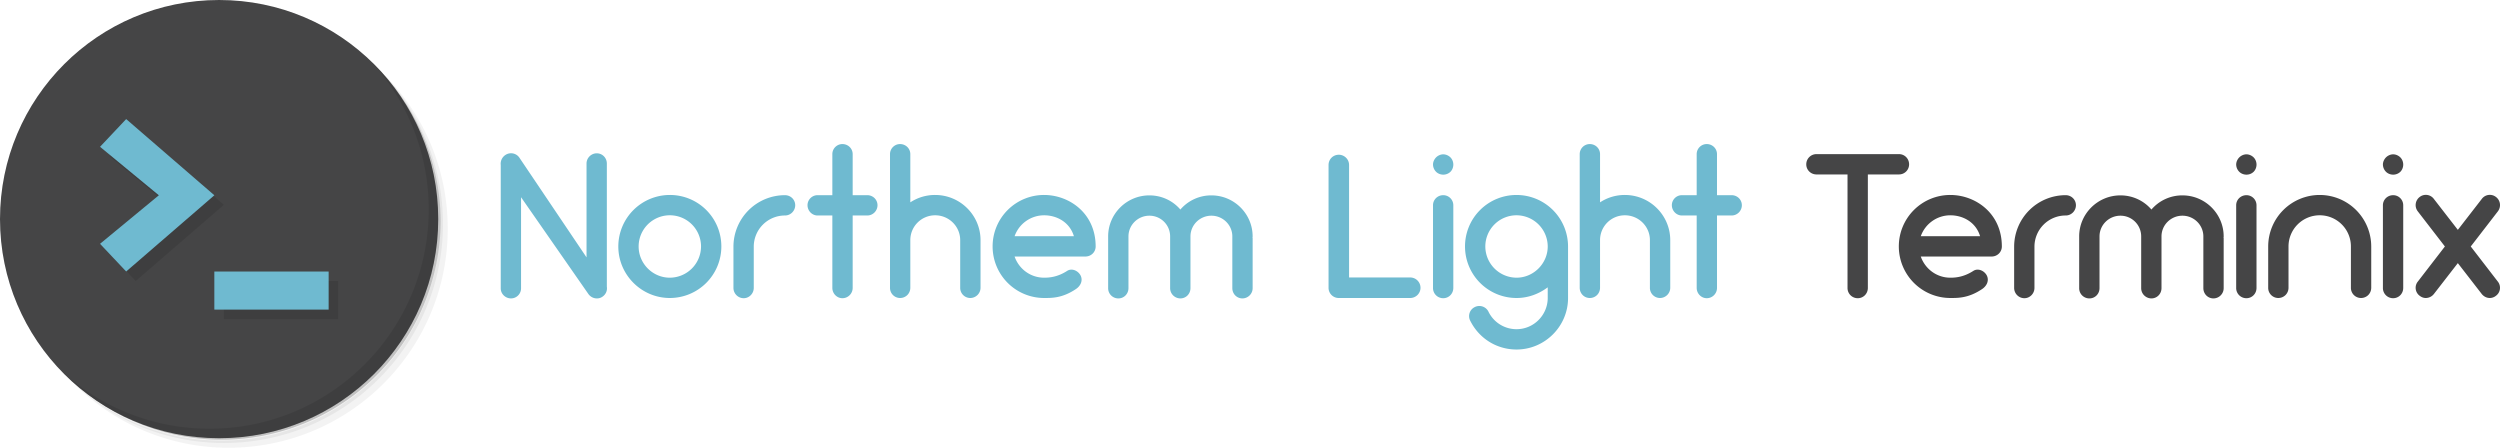 <svg xmlns="http://www.w3.org/2000/svg" width="268.016" height="48" viewBox="0 0 268.016 48">
  <path fill="none" d="M53 15.426h215.291v17.171H53z"/>
  <path fill="#6FBAD0" d="M64.574 31.816a.988.988 0 0 1-.594.176c-.352 0-.704-.176-.924-.506L55.86 21.144v9.77c0 .595-.484 1.078-1.078 1.078s-1.1-.483-1.1-1.078V17.689a1.128 1.128 0 0 1 .506-1.078 1.084 1.084 0 0 1 1.519.33l7.173 10.65V17.536c0-.616.506-1.1 1.1-1.1s1.078.484 1.078 1.1v13.202c.066.418-.11.836-.484 1.078zm1.714-5.392a5.525 5.525 0 0 1 5.522-5.522 5.512 5.512 0 0 1 5.523 5.522 5.526 5.526 0 0 1-5.523 5.523c-3.036.001-5.522-2.486-5.522-5.523zm2.178 0c0 1.826 1.496 3.346 3.344 3.346a3.359 3.359 0 0 0 3.345-3.346 3.344 3.344 0 1 0-6.689 0zm16.786-4.422c0 .594-.484 1.1-1.1 1.1a3.343 3.343 0 0 0-3.344 3.344v4.423c0 .594-.484 1.1-1.078 1.1-.616 0-1.1-.506-1.1-1.1v-4.423a5.525 5.525 0 0 1 5.522-5.522c.616 0 1.1.484 1.1 1.078zm8.822 0c0 .594-.484 1.1-1.1 1.1h-1.562v7.767c0 .594-.484 1.1-1.101 1.1-.594 0-1.078-.506-1.078-1.1v-7.767h-1.584c-.594 0-1.078-.506-1.078-1.1a1.08 1.08 0 0 1 1.078-1.078h1.584v-4.401a1.08 1.08 0 0 1 1.078-1.078c.616 0 1.101.484 1.101 1.078v4.401h1.562c.616 0 1.1.484 1.1 1.078zm11.045 3.741v5.105c0 .615-.506 1.1-1.102 1.1a1.085 1.085 0 0 1-1.078-1.1v-5.105c0-1.474-1.209-2.662-2.684-2.662a2.658 2.658 0 0 0-2.663 2.662v5.105c0 .615-.484 1.1-1.1 1.1a1.085 1.085 0 0 1-1.078-1.1V16.523a1.08 1.08 0 0 1 1.078-1.078c.616 0 1.1.484 1.1 1.078v5.171a4.796 4.796 0 0 1 2.663-.792c2.684 0 4.864 2.179 4.864 4.841zm12.342.681c0 .595-.484 1.078-1.102 1.078h-7.59c.461 1.32 1.693 2.268 3.168 2.268.506 0 1.408-.045 2.465-.727.506-.33 1.188-.021 1.451.506.264.551-.021 1.122-.527 1.452-1.453.968-2.574.946-3.389.946a5.526 5.526 0 0 1-5.523-5.523 5.512 5.512 0 0 1 5.523-5.522c2.663 0 5.524 1.936 5.524 5.522zm-8.691-1.099h6.359c-.463-1.54-1.871-2.244-3.191-2.244a3.36 3.36 0 0 0-3.168 2.244zm25.5.109a.21.21 0 0 1 .021.111v5.346c0 .617-.506 1.101-1.1 1.101s-1.078-.483-1.078-1.101v-5.545c0-1.231-1.014-2.222-2.244-2.222-1.232 0-2.244.99-2.244 2.222v5.545c0 .617-.484 1.101-1.08 1.101-.594 0-1.1-.483-1.1-1.101v-5.545c0-1.231-.99-2.222-2.223-2.222-1.23 0-2.244.99-2.244 2.222v5.545c0 .617-.484 1.101-1.078 1.101a1.09 1.09 0 0 1-1.1-1.101v-5.545c0-2.42 1.98-4.4 4.422-4.4 1.32 0 2.51.572 3.322 1.518a4.357 4.357 0 0 1 3.324-1.518c2.441 0 4.422 1.98 4.422 4.4.001.045.001.067-.02.088zm18.017 5.414c0 .615-.506 1.1-1.102 1.1h-7.656a1.09 1.09 0 0 1-1.1-1.1V17.689c0-.616.484-1.1 1.1-1.1.594 0 1.1.484 1.1 1.1v12.058h6.557a1.104 1.104 0 0 1 1.101 1.101zm1.67-12.432a1.125 1.125 0 0 1-.33-.771c0-.286.133-.572.33-.77.197-.198.484-.33.77-.33.287 0 .572.132.771.33.197.198.307.484.307.77 0 .286-.109.572-.307.771a1.102 1.102 0 0 1-.771.308c-.286 0-.573-.11-.77-.308zm-.33 12.454v-8.867c0-.594.484-1.078 1.1-1.078a1.08 1.08 0 0 1 1.078 1.078v8.867c0 .616-.484 1.1-1.078 1.1a1.09 1.09 0 0 1-1.1-1.1zm14.478 1.078c0 3.037-2.488 5.523-5.523 5.523-2.135 0-4.027-1.189-4.973-3.104a1.073 1.073 0 0 1 .506-1.451 1.09 1.09 0 0 1 1.451.483 3.333 3.333 0 0 0 3.016 1.892c1.826 0 3.301-1.474 3.344-3.277v-1.211c-.945.705-2.09 1.145-3.344 1.145a5.526 5.526 0 0 1-5.523-5.523 5.512 5.512 0 0 1 5.523-5.522 5.527 5.527 0 0 1 5.523 5.522v5.523zm-2.179-5.524a3.357 3.357 0 0 0-3.344-3.344 3.344 3.344 0 0 0-3.346 3.344 3.36 3.36 0 0 0 3.346 3.346c1.826 0 3.344-1.52 3.344-3.346zm13.135-.681v5.105c0 .615-.506 1.1-1.102 1.1a1.085 1.085 0 0 1-1.078-1.1v-5.105c0-1.474-1.209-2.662-2.684-2.662s-2.662 1.188-2.662 2.662v5.105c0 .615-.484 1.1-1.1 1.1-.596 0-1.08-.484-1.08-1.1V16.523a1.08 1.08 0 0 1 1.08-1.078c.615 0 1.1.484 1.1 1.078v5.171a4.796 4.796 0 0 1 2.662-.792c2.684 0 4.864 2.179 4.864 4.841zm7.677-3.741c0 .594-.484 1.1-1.102 1.1h-1.563v7.767c0 .594-.482 1.1-1.1 1.1-.594 0-1.078-.506-1.078-1.1v-7.767h-1.584c-.594 0-1.078-.506-1.078-1.1a1.08 1.08 0 0 1 1.078-1.078h1.584v-4.401a1.08 1.08 0 0 1 1.078-1.078c.617 0 1.1.484 1.1 1.078v4.401h1.563c.618 0 1.102.484 1.102 1.078z"/>
  <path fill="#454546" d="M194.744 16.523h8.846c.594 0 1.078.484 1.078 1.1a1.08 1.08 0 0 1-1.078 1.078h-3.344V30.87c0 .616-.484 1.1-1.078 1.1a1.09 1.09 0 0 1-1.102-1.1V18.702h-3.322c-.615 0-1.1-.484-1.1-1.078a1.091 1.091 0 0 1 1.1-1.101zm19.867 9.901c0 .595-.484 1.078-1.1 1.078h-7.592c.463 1.32 1.695 2.268 3.17 2.268.506 0 1.408-.045 2.463-.727.506-.33 1.189-.021 1.453.506.264.551-.021 1.122-.529 1.452-1.451.968-2.574.946-3.387.946a5.526 5.526 0 0 1-5.523-5.523 5.512 5.512 0 0 1 5.523-5.522c2.663 0 5.522 1.936 5.522 5.522zm-8.691-1.099h6.359c-.463-1.54-1.871-2.244-3.189-2.244a3.365 3.365 0 0 0-3.17 2.244zm16.633-3.323c0 .594-.484 1.1-1.1 1.1a3.344 3.344 0 0 0-3.346 3.344v4.423c0 .594-.482 1.1-1.078 1.1-.615 0-1.1-.506-1.1-1.1v-4.423a5.526 5.526 0 0 1 5.523-5.522c.616 0 1.101.484 1.101 1.078zm15.818 3.432a.21.21 0 0 1 .021.111v5.346c0 .617-.506 1.101-1.1 1.101s-1.078-.483-1.078-1.101v-5.545c0-1.231-1.012-2.222-2.244-2.222s-2.244.99-2.244 2.222v5.545c0 .617-.484 1.101-1.078 1.101s-1.1-.483-1.1-1.101v-5.545c0-1.231-.99-2.222-2.223-2.222s-2.244.99-2.244 2.222v5.545c0 .617-.484 1.101-1.078 1.101a1.09 1.09 0 0 1-1.102-1.101v-5.545c0-2.42 1.98-4.4 4.424-4.4 1.32 0 2.508.572 3.322 1.518a4.353 4.353 0 0 1 3.322-1.518c2.443 0 4.422 1.98 4.422 4.4.002.045.002.067-.02.088zm1.692-7.018a1.125 1.125 0 0 1-.33-.771c0-.286.133-.572.33-.77.199-.198.484-.33.771-.33.285 0 .572.132.77.33.197.198.309.484.309.77 0 .286-.111.572-.309.771a1.098 1.098 0 0 1-.77.308c-.287 0-.572-.11-.771-.308zm-.331 12.454v-8.867c0-.594.484-1.078 1.102-1.078a1.08 1.08 0 0 1 1.078 1.078v8.867c0 .616-.484 1.1-1.078 1.1a1.091 1.091 0 0 1-1.102-1.1zm14.479-4.446v4.424c0 .615-.484 1.1-1.1 1.1a1.085 1.085 0 0 1-1.078-1.1v-4.424a3.343 3.343 0 0 0-3.346-3.344 3.343 3.343 0 0 0-3.344 3.344v4.424c0 .615-.484 1.1-1.1 1.1a1.085 1.085 0 0 1-1.078-1.1v-4.424a5.525 5.525 0 0 1 5.521-5.522 5.527 5.527 0 0 1 5.525 5.522zm1.582-8.008a1.125 1.125 0 0 1-.33-.771c0-.286.133-.572.33-.77.197-.198.484-.33.77-.33.287 0 .572.132.771.33.197.198.307.484.307.77 0 .286-.109.572-.307.771a1.102 1.102 0 0 1-.771.308c-.286 0-.573-.11-.77-.308zm-.33 12.454v-8.867c0-.594.484-1.078 1.1-1.078a1.08 1.08 0 0 1 1.078 1.078v8.867c0 .616-.484 1.1-1.078 1.1a1.09 1.09 0 0 1-1.1-1.1zm12.32-.682a1.062 1.062 0 0 1-.197 1.518 1.059 1.059 0 0 1-.66.242c-.33 0-.639-.154-.857-.418l-2.574-3.322-2.576 3.322a1.113 1.113 0 0 1-.857.418c-.242 0-.463-.088-.66-.242a1.062 1.062 0 0 1-.197-1.518l2.904-3.764-2.904-3.762a1.091 1.091 0 0 1 .197-1.541 1.067 1.067 0 0 1 1.518.198l2.576 3.322 2.574-3.322a1.067 1.067 0 0 1 1.518-.198c.484.374.572 1.056.197 1.541l-2.904 3.762 2.902 3.764z"/>
  <path opacity=".05" d="M36.063 4.086c5.983 4.148 9.895 11.061 9.895 18.894 0 12.69-10.285 22.978-22.98 22.978-7.832 0-14.746-3.909-18.895-9.894a23.79 23.79 0 0 0 3.861 5.075 23.421 23.421 0 0 0 15.799 6.096c12.975 0 23.491-10.519 23.491-23.489a23.41 23.41 0 0 0-6.096-15.799 23.675 23.675 0 0 0-5.075-3.861zm5.076 3.861A23.397 23.397 0 0 1 47.49 24c0 12.973-10.517 23.49-23.49 23.49a23.4 23.4 0 0 1-16.055-6.351C12.193 45.371 18.038 48 24.509 48 37.483 48 48 37.483 48 24.512c0-6.471-2.63-12.318-6.861-16.565z"/>
  <path opacity=".1" d="M41.139 7.947a23.409 23.409 0 0 1 6.097 15.799c0 12.972-10.517 23.489-23.49 23.489a23.42 23.42 0 0 1-15.8-6.096A23.398 23.398 0 0 0 24 47.49c12.975 0 23.49-10.518 23.49-23.49 0-6.21-2.414-11.853-6.351-16.053z"/>
  <path opacity=".2" d="M30.896 1.404c8.799 3.221 15.064 11.66 15.064 21.58 0 12.691-10.285 22.978-22.98 22.978-9.915 0-18.354-6.265-21.57-15.063 4.008 12.339 17.259 19.093 29.598 15.085A23.49 23.49 0 0 0 47.242 23.75 23.489 23.489 0 0 0 30.899 1.41l-.003-.006z"/>
  <path fill="#454546" d="M23.49 0c12.975 0 23.49 10.517 23.49 23.49 0 12.973-10.516 23.489-23.49 23.489C10.517 46.979 0 36.463 0 23.49S10.517 0 23.49 0z"/>
  <path opacity=".1" d="M39.862 6.67a23.412 23.412 0 0 1 6.097 15.799c0 12.972-10.517 23.489-23.491 23.489a23.412 23.412 0 0 1-15.799-6.096c4.267 4.382 10.224 7.117 16.82 7.117 12.975 0 23.491-10.518 23.491-23.489 0-6.599-2.734-12.552-7.118-16.82z"/>
  <path fill-opacity=".1" d="M36.255 34.212v-4.085H23.999v4.085m-9.451-4.085l-2.801-2.968 6.304-5.202-6.304-5.198 2.801-2.973 9.455 8.171"/>
  <path fill="#6FBAD0" d="M35.233 33.191v-4.084H22.978v4.084m-9.452-4.084l-2.801-2.969 6.304-5.202-6.304-5.198 2.801-2.972 9.455 8.17"/>
</svg>
